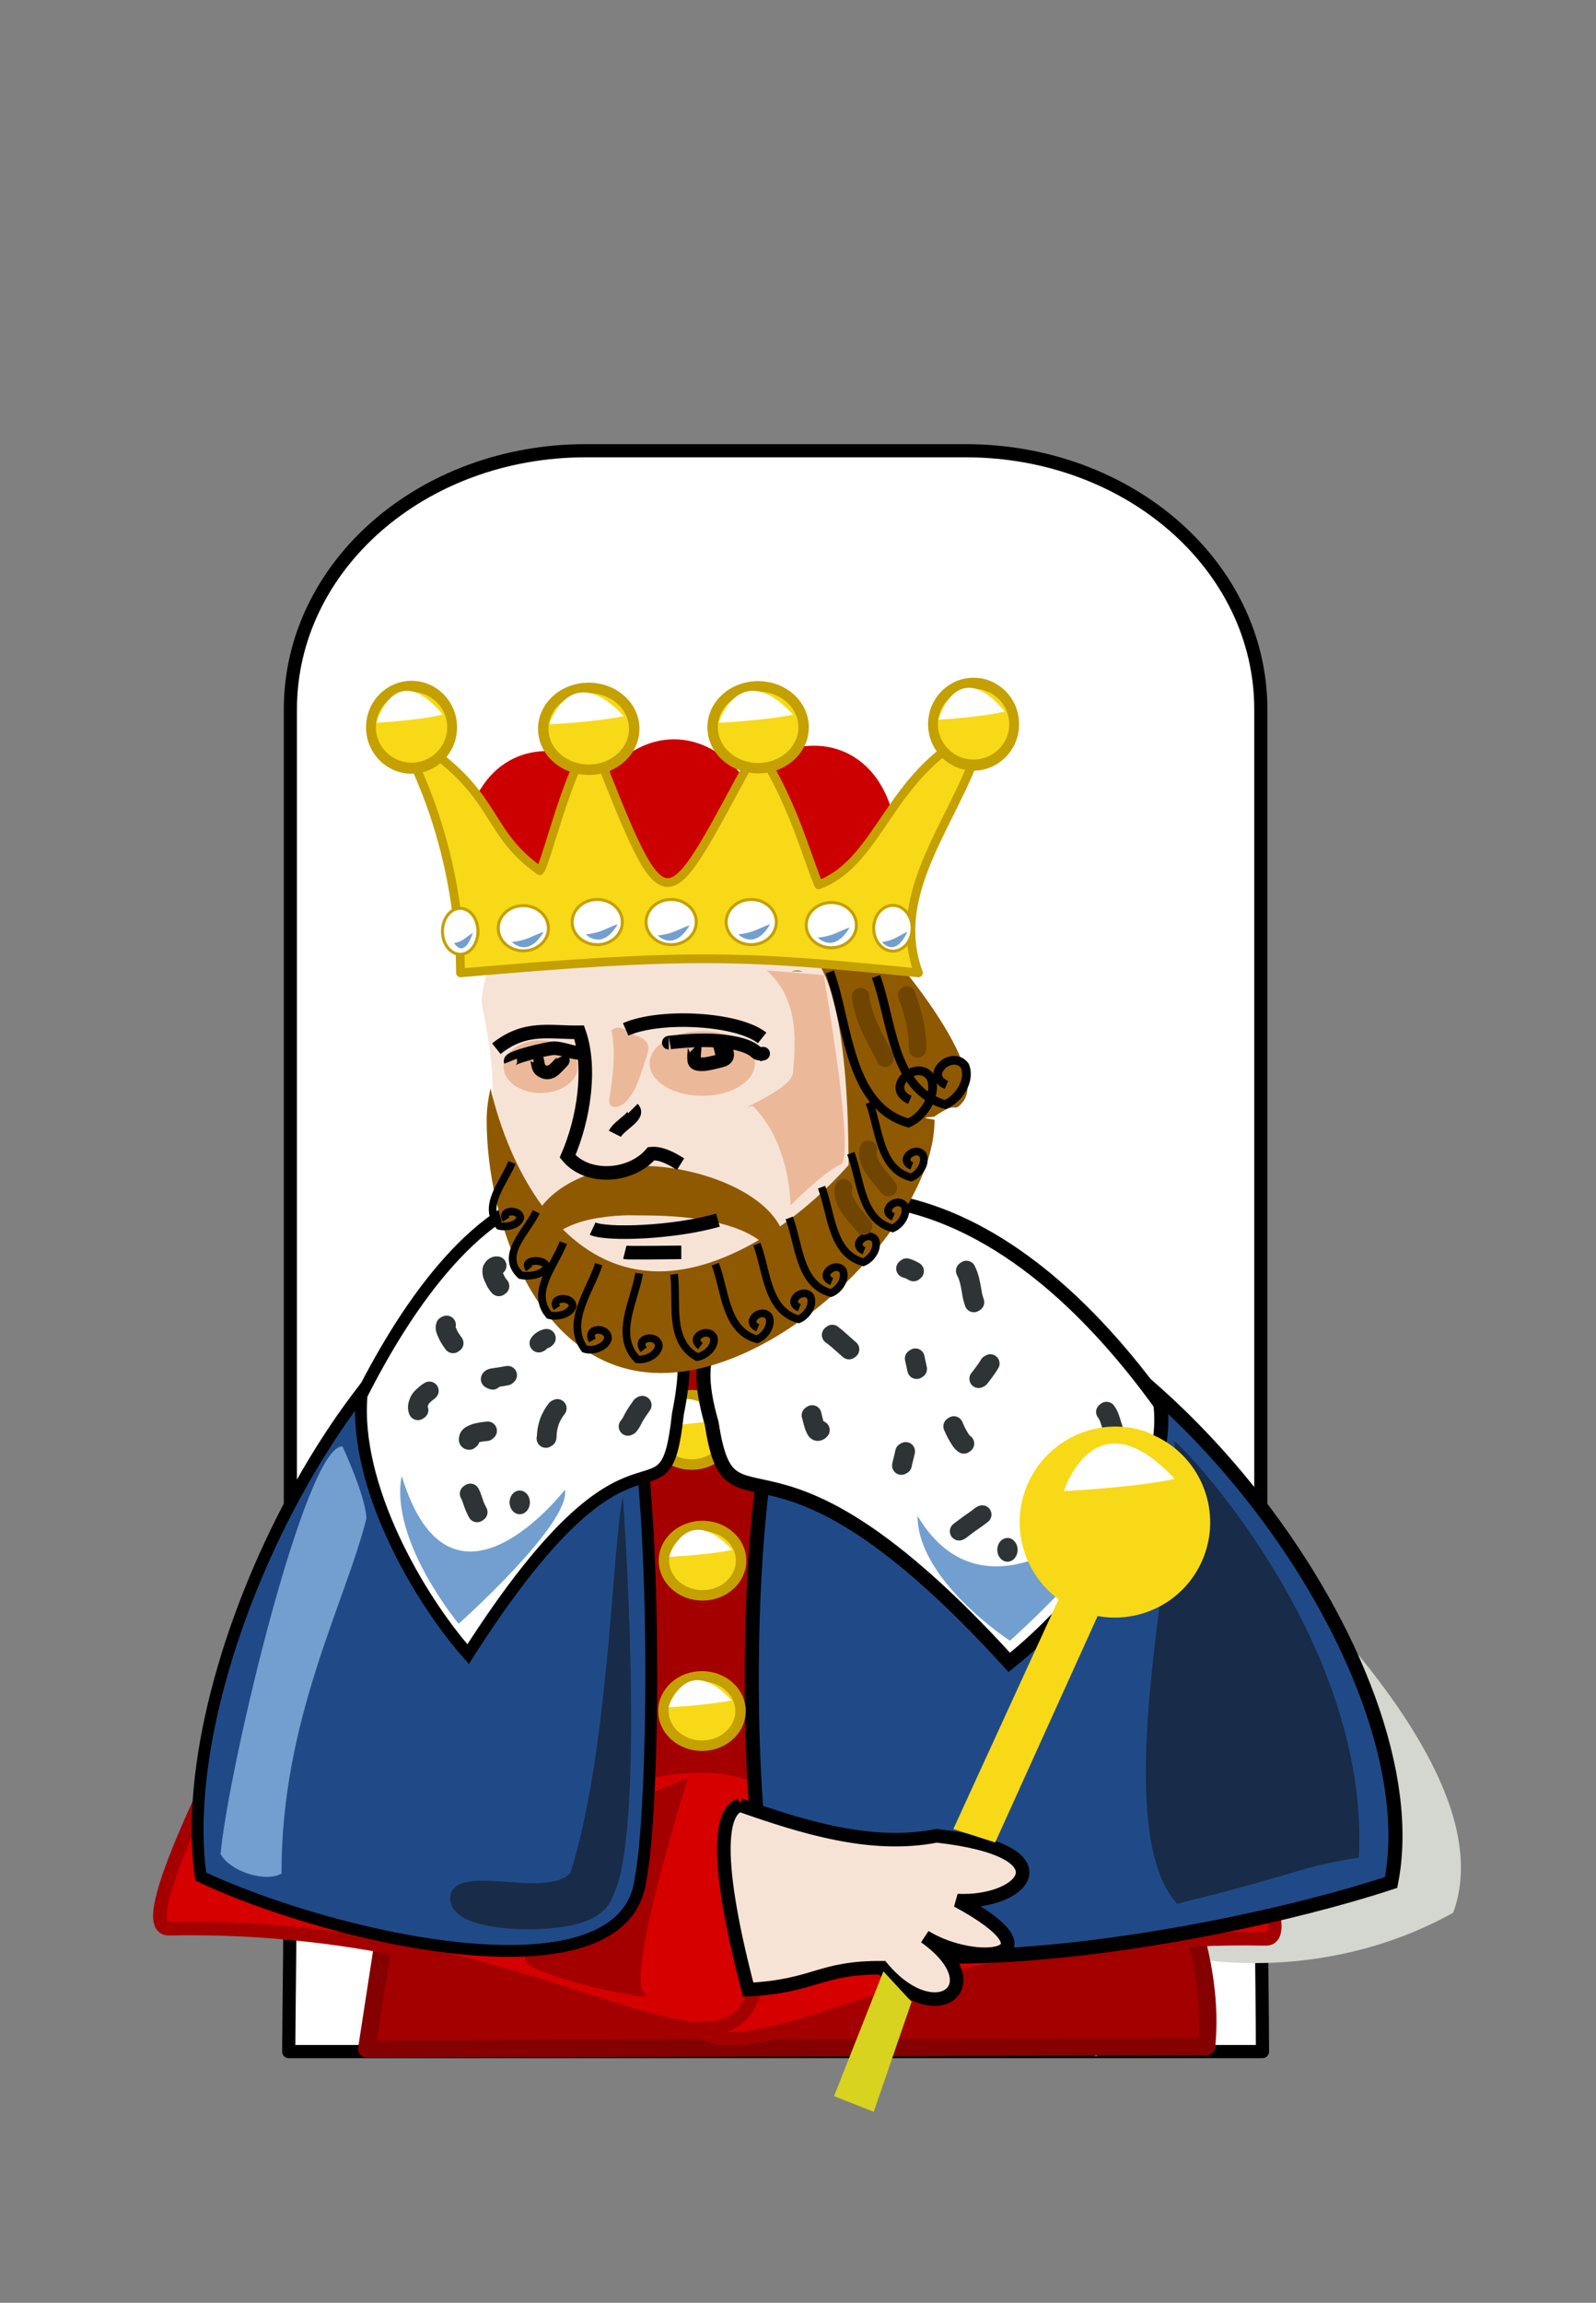 <?xml version="1.0"?><svg width="266.323" height="384" xmlns="http://www.w3.org/2000/svg" xmlns:xlink="http://www.w3.org/1999/xlink">
 <rect width="100%" height="100%" fill="#808080" stroke="none"/>
 <defs>
  <pattern patternTransform="translate(325.651,307.224)" id="pattern7798" xlink:href="#pattern6564"/>
  <pattern id="pattern6564" patternTransform="translate(619.65,288.224)" height="24.975" width="24.155" patternUnits="userSpaceOnUse">
   <g opacity="0.6" stroke="#a40000" stroke-width="5.177" stroke-miterlimit="4" transform="matrix(0.597,0,0,0.599,178.027,-170.192) " id="g6536">
    <path fill="#e61408" fill-rule="nonzero" stroke="#a40000" stroke-width="5.177" stroke-miterlimit="4" id="path6538" d="m-295.495,295.84c0.015,10.829 4.985,24.079 17.564,27.291c10.37,-1.943 17.625,-16.371 17.696,-27.2c0.031,-5.107 -3.923,-9.262 -8.792,-9.273c-4.869,-0.01 -8.699,4.614 -8.713,9.731c0.014,-5.117 -4.049,-9.761 -8.917,-9.771c-4.869,-0.02 -8.822,4.115 -8.838,9.222l0,0z"/>
   </g>
  </pattern>
 </defs>
 <g>
  <title>Layer 1</title>
  <path fill="#ffffff" fill-rule="nonzero" stroke="#000000" stroke-width="2.193" stroke-linecap="round" stroke-linejoin="round" stroke-miterlimit="4" stroke-dashoffset="0" id="rect6379" d="m97.724,75.163l63.398,0c27.295,0 49.269,19.236 49.269,43.13l0,180.687c0,23.894 0.202,26.836 0.279,43.13l-162.495,0c0.077,-11.501 0.279,-19.236 0.279,-43.13l0,-180.687c0,-23.894 21.974,-43.13 49.269,-43.13z"/>
  <path fill="#cc0000" fill-rule="nonzero" stroke-width="2" stroke-linecap="round" stroke-linejoin="round" stroke-miterlimit="4" stroke-dasharray="2, 2" stroke-dashoffset="0" id="path6896" d="m112.462,123.285c-4.141,0 -7.935,2.034 -10.925,5.5c-5.105,-3.514 -10.798,-4.591 -15.597,-2.411c-8.753,3.976 -11.203,17.359 -5.5,29.912c5.703,12.553 17.392,19.498 26.145,15.521c0.02,0.01 0.055,-0.01 0.075,0c1.812,0.916 3.772,1.432 5.802,1.432c2.704,0 5.251,-0.907 7.535,-2.486c0.151,0.076 0.297,0.156 0.452,0.226c8.753,3.976 20.518,-2.968 26.22,-15.521c5.703,-12.553 3.177,-26.011 -5.576,-29.988c-5.351,-2.431 -11.81,-0.755 -17.33,3.767c-3.044,-3.734 -6.985,-5.952 -11.302,-5.952z"/>
  <path fill="#d3d7cf" fill-rule="evenodd" stroke-width="1px" id="path6377" d="m137.1,199.772c7.995,6.541 119.921,79.947 105.385,119.194c-22.755,12.608 -45.061,7.268 -45.061,7.268l-8.358,10.538l-6.178,6.178l-47.968,-45.061l2.18,-98.117z"/>
  <path fill="#a40000" fill-rule="nonzero" stroke="#850000" stroke-width="2.907" stroke-linecap="round" stroke-linejoin="round" stroke-miterlimit="4" stroke-dashoffset="0" id="path6304" d="m127.38,221.523c-2.159,-0.001 -4.457,0.03 -6.814,0.071c-90.668,1.566 -47.514,19.336 -47.514,43.182l-11.853,76.909l140.132,-0.401c2.966,-28.731 -26.319,-61.638 -25.892,-78.21c0,-23.101 18.875,-41.51 -48.059,-41.551z"/>
  <path fill="#d60000" fill-rule="evenodd" stroke="#a40000" stroke-width="2.261px" d="m172.209,228.933c4.877,20.854 49.178,94.587 38.996,94.383c-67.483,-1.346 -97.251,35.96 -98.904,3.108c-0.397,-7.897 5.728,-11.409 -4.239,-24.867c14.733,-14.652 38.341,6.449 63.581,-4.521c-5.2,-12.029 -19.44,-31.951 -16.955,-46.626c1.388,-8.198 15.627,-29.573 17.52,-21.476z" id="path6306"/>
  <path fill="#d60000" fill-rule="evenodd" stroke="#a40000" stroke-width="2.261px" id="path6308" d="m67.19,227.238c-4.877,20.854 -49.178,94.587 -38.996,94.383c67.483,-1.346 97.251,35.96 98.904,3.108c0.397,-7.897 -5.728,-11.409 4.239,-24.867c-14.733,-14.652 -38.341,6.449 -63.581,-4.521c5.2,-12.029 19.44,-31.951 16.955,-46.626c-1.388,-8.198 -15.627,-29.573 -17.52,-21.476z"/>
  <path fill="#a40000" fill-rule="evenodd" stroke-width="1px" id="path5885" d="m103.517,301.093l11.306,-4.625c0,0 -10.792,33.919 -7.195,35.974c3.597,2.056 -20.043,-3.083 -20.043,-5.653c0,-2.57 17.987,-24.668 15.932,-25.696z"/>
  <path fill="#204a87" fill-rule="evenodd" stroke="#000000" stroke-width="1.978px" id="path6312" d="m91.845,208.719c-31.134,5.633 -63.344,68.471 -58.351,104.217c22.998,10.743 71.123,21.359 73.426,0.203c2.693,-13.346 3.161,-83.453 -5.014,-89.719c-4.056,-3.798 -9.531,-7.36 -10.062,-14.7z"/>
  <g transform="matrix(2.907,0,0,2.907,-1231.156,-617.513) " id="g6081">
   <path fill="#f7d917" fill-rule="nonzero" stroke="#c4a000" stroke-width="0.599" stroke-linecap="round" stroke-linejoin="round" stroke-miterlimit="4" stroke-dashoffset="0" id="path6083" d="m465.429,294.447c0.001,1.099 -0.991,1.99 -2.214,1.99c-1.223,0 -2.215,-0.891 -2.214,-1.99c-0.001,-1.099 0.991,-1.99 2.214,-1.99c1.223,0 2.215,0.891 2.214,1.99z"/>
   <path fill="#ffffff" fill-rule="evenodd" stroke-width="1px" d="m461.294,294.234c0,0 1.006,-3.22 3.623,-0.403c-1.409,0.302 -3.824,0.403 -3.623,0.403z" id="path6085"/>
  </g>
  <path fill="#ffffff" fill-rule="evenodd" stroke="#000000" stroke-width="1.978px" d="m94.584,198.241c-14.696,2.041 -26.414,18.951 -34.243,34.376c-1.339,15.104 9.471,33.842 17.772,43.219c28.611,-44.767 32.698,-18.857 35.001,-40.014c2.693,-13.346 -0.293,-16.614 -8.468,-22.881c-4.056,-3.798 -9.531,-7.36 -10.062,-14.7z" id="path6314"/>
  <path fill="#204a87" fill-rule="evenodd" stroke="#000000" stroke-width="2.353px" d="m149.327,210.007c44.18,5.616 89.886,68.269 82.801,103.909c-32.635,10.711 -100.926,21.296 -104.193,0.202c-3.821,-13.307 -4.486,-83.206 7.115,-89.454c5.755,-3.787 13.525,-7.338 14.278,-14.656z" id="path6316"/>
  <path fill="#ffffff" fill-rule="evenodd" stroke="#000000" stroke-width="2.353px" id="path6318" d="m145.038,199.841c20.854,2.035 37.482,18.895 48.592,34.274c1.901,15.06 -13.439,33.742 -25.219,43.091c-40.599,-44.634 -46.4,-18.801 -49.667,-39.896c-3.821,-13.307 0.416,-16.565 12.016,-22.813c5.755,-3.787 13.525,-7.338 14.278,-14.656z"/>
  <path fill="#2e3436" fill-rule="nonzero" stroke-linecap="round" stroke-linejoin="round" stroke-miterlimit="4" stroke-dashoffset="0" d="m88.423,250.53c0,1.092 -0.759,1.978 -1.696,1.978c-0.936,0 -1.695,-0.886 -1.695,-1.978c0,-1.092 0.759,-1.978 1.695,-1.978c0.936,0 1.696,0.886 1.696,1.978z" id="path6324"/>
  <path fill="#2e3436" fill-rule="nonzero" stroke-linecap="round" stroke-linejoin="round" stroke-miterlimit="4" stroke-dashoffset="0" id="path6352" d="m169.807,258.443c0,1.092 -0.759,1.978 -1.695,1.978c-0.936,0 -1.695,-0.886 -1.695,-1.978c0,-1.092 0.759,-1.978 1.695,-1.978c0.936,0 1.695,0.886 1.695,1.978z"/>
  <path fill="#f7e3d6" fill-rule="evenodd" stroke="#000000" stroke-width="2.261px" id="path6400" d="m123.424,300.992c10.368,3.624 21.86,7.297 32.873,5.139c22.3,2.499 14.676,11.351 3.444,10.802c17.831,9.651 3.044,11.232 -5.394,6.037c11.593,8.201 1.776,15.811 -7.148,5.161c-10.514,-0.075 -11.074,3.066 -22.355,3.648c-1.175,-4.626 -7.573,-28.471 -1.42,-30.787z"/>
  <path fill="#729fcf" fill-rule="evenodd" stroke-width="1px" id="path6625" d="m57.153,241.2c0,0 3.833,8.203 3.997,11.992c-3.567,14.257 -14.238,33.558 -14.172,59.234c-2.794,1.572 -8.682,-0.433 -10.175,-3.271c1.355,-14.472 14.172,-68.319 20.35,-67.955z"/>
  <path fill="#d7d31e" fill-rule="nonzero" stroke-linecap="round" stroke-linejoin="round" stroke-miterlimit="4" stroke-dashoffset="0" id="rect6406" d="m147.411,328.731l4.705,5.083l-6.318,18.346l-6.621,-2.62l8.234,-20.81z"/>
  <path fill="#182b48" fill-rule="evenodd" stroke-width="1px" id="path6672" d="m103.924,249.632c-1.817,8.694 -2.285,42.306 -8.737,62.698c-4.199,4.477 -19.734,-2.019 -20.043,4.111c-0.26,5.162 11.297,5.603 16.445,5.139c3.64,-0.328 9.251,-1.028 10.792,-5.653c5.539,-11.166 1.542,-67.216 1.542,-66.296z"/>
  <path fill="#2e3436" fill-rule="nonzero" stroke-linecap="round" stroke-linejoin="round" stroke-miterlimit="4" stroke-dashoffset="0" d="m127.217,221.747c0,1.092 -0.759,1.978 -1.695,1.978c-0.936,0 -1.696,-0.886 -1.696,-1.978c0,-1.092 0.759,-1.978 1.696,-1.978c0.936,0 1.695,0.886 1.695,1.978z" id="path6340"/>
  <path fill="#f7e3d6" fill-rule="nonzero" stroke-linecap="round" stroke-linejoin="round" stroke-miterlimit="4" stroke-dashoffset="0" id="path6360" d="m81.798,160.266c-0.507,2.001 -1.747,5.548 -1.324,7.629c1.635,8.052 1.791,10.583 1.93,20.61c3.263,16.123 16.713,23.794 27.02,23.794c20.613,0 36.85,-11.402 36.85,-28.233c0,-2.124 4.452,-20.163 3.945,-22.165c0,0 -22.529,-7.034 -34.937,-5.996c-21.155,1.77 -33.483,4.361 -33.483,4.361z"/>
  <path fill="#ebb999" fill-rule="nonzero" stroke-width="2" stroke-linecap="round" stroke-linejoin="round" stroke-miterlimit="4" stroke-dasharray="2, 2" stroke-dashoffset="0" d="m96.411,177.875c0,2.428 -2.773,4.396 -6.194,4.396c-3.421,0 -6.194,-1.968 -6.194,-4.396c0,-2.428 2.773,-4.396 6.194,-4.396c3.421,0 6.194,1.968 6.194,4.396z" id="path6364"/>
  <path fill="#ebb999" fill-rule="nonzero" stroke-width="2" stroke-linecap="round" stroke-linejoin="round" stroke-miterlimit="4" stroke-dasharray="2, 2" stroke-dashoffset="0" id="path6366" d="m125.983,177.344c0,2.98 -3.936,5.395 -8.792,5.395c-4.856,0 -8.792,-2.415 -8.792,-5.395c0,-2.98 3.936,-5.395 8.792,-5.395c4.856,0 8.792,2.415 8.792,5.395z"/>
  <path fill="none" fill-rule="evenodd" stroke="#000000" stroke-width="2.261px" id="path6368" d="m105.602,184.869c1.215,1.215 -2.229,2.659 -2.997,4.196"/>
  <path fill="none" fill-rule="evenodd" stroke="#000000" stroke-width="2.261px" id="path6370" d="m111.597,173.877c-0.308,0 3.062,-0.4 5.995,-0.4c2.443,0 6.975,0.381 8.592,1.998c0.527,0.527 2.117,-0.03 0.4,0.4"/>
  <path fill="none" fill-rule="evenodd" stroke="#000000" stroke-width="2.261px" id="path6372" d="m115.913,174.673c0.055,0.055 -0.26,1.878 0,2.398c0.217,0.434 0.914,0.4 1.399,0.4c0.699,0 2.431,-0.458 2.997,-0.599c1.086,-0.271 1.273,-0.814 0.799,-1.998c-0.201,-0.504 -1.133,-0.216 -1.998,0"/>
  <path fill="none" fill-rule="evenodd" stroke="#000000" stroke-width="2.261px" id="path6374" d="m85.203,176.96c-0.248,-0.619 6.177,-2.162 7.248,-2.162c1.399,0 3.161,0.818 4.56,0.818c0.133,0 -0.266,0 -0.4,0"/>
  <path fill="none" fill-rule="evenodd" stroke="#000000" stroke-width="2.261px" id="path6376" d="m89.017,176.015c0.894,0 0.484,1.862 1.199,2.398c1.524,1.143 2.452,-0.254 3.397,-1.199c0.557,-0.557 0.293,-0.413 0,-0.999"/>
  <path fill="#8f5902" fill-rule="nonzero" stroke-width="2" stroke-linecap="round" stroke-linejoin="round" stroke-miterlimit="4" stroke-dasharray="2, 2" stroke-dashoffset="0" id="path6390" d="m132.92,161.847c-0.259,0.013 -0.573,0.054 -0.848,0.141l1.837,0c-0.323,-0.108 -0.639,-0.159 -0.989,-0.141zm-0.101,-4.219c9.202,1.852 8.691,33.256 8.791,36.646c-3.419,3.835 -7.32,7.365 -11.445,10.244c-3.227,-6.154 -14.111,-10.102 -23.101,-10.102c-7.139,0 -13.285,2.532 -16.602,6.641c-4.123,-5.593 -6.963,-12.647 -8.619,-19.569c-0.373,1.72 -0.636,3.487 -0.636,5.298c-0,16.831 8.493,42.176 29.106,42.176c20.613,-0 45.637,-25.345 45.637,-42.176c0,-0.19 -3.337,-0.376 -0.071,-0.565c4.184,-2.927 3.049,-0.402 4.732,-2.391c4.396,-5.195 -9.81,-22.144 -9.81,-22.144l-17.983,-4.058zm-28.864,45.053c1.023,-0.048 2.035,0 3.108,0c6.44,0 14.746,0.643 19.569,4.097c-5.463,3.206 -11.182,5.228 -16.672,5.228c-6.442,0 -11.745,-2.753 -16.037,-6.994c2.71,-1.514 6.174,-2.15 10.032,-2.331z"/>
  <path fill="none" fill-rule="evenodd" stroke="#000000" stroke-width="2.261px" id="path6392" d="m82.823,174.878c4.854,-3.88 8.951,-2.661 13.82,-2.737c2.083,5.951 0.769,14.478 -1.929,20.681c3.266,3.946 10.504,3.559 13.948,-0.438c1.657,-0.153 3.339,0.77 4.904,1.746"/>
  <path fill="none" fill-rule="evenodd" stroke="#000000" stroke-width="2.261px" id="path6394" d="m98.892,204.88c2.292,1.067 13.383,0.731 20.911,-1.413"/>
  <path fill="none" fill-rule="evenodd" stroke="#000000" stroke-width="2.261px" id="path6396" d="m104.261,208.836c0.535,0.134 7.998,0 9.427,0"/>
  <path fill="#2e3436" fill-rule="nonzero" stroke="#2e3436" stroke-width="3.09" stroke-linecap="round" stroke-linejoin="round" stroke-miterlimit="4" stroke-dashoffset="0" d="m82.773,211.214c-0.401,0.001 -0.298,-0.016 -0.461,0.292c-0.121,0.332 -0.041,0.66 0.032,0.991c0.106,0.353 0.311,0.658 0.443,1c0.163,0.355 0.39,0.678 0.655,0.964l-0.196,0.141c-0.266,-0.289 -0.497,-0.613 -0.663,-0.97c-0.133,-0.343 -0.339,-0.649 -0.446,-1.003c-0.074,-0.335 -0.157,-0.667 -0.041,-1.005c0.166,-0.334 0.475,-0.625 0.872,-0.569l-0.195,0.158z" id="path5837"/>
  <path fill="#2e3436" fill-rule="nonzero" stroke="#2e3436" stroke-width="3.09" stroke-linecap="round" stroke-linejoin="round" stroke-miterlimit="4" stroke-dashoffset="0" d="m74.525,220.932c-0.181,0.41 0.02,0.843 0.191,1.221c0.226,0.569 0.542,1.078 0.904,1.569c0.059,0.083 0.118,0.167 0.177,0.25l-0.194,0.136c-0.059,-0.083 -0.118,-0.167 -0.177,-0.25c-0.366,-0.489 -0.676,-1.005 -0.906,-1.573c-0.18,-0.387 -0.376,-0.812 -0.218,-1.239l0.224,-0.114z" id="path5839"/>
  <path fill="#2e3436" fill-rule="nonzero" stroke="#2e3436" stroke-width="3.09" stroke-linecap="round" stroke-linejoin="round" stroke-miterlimit="4" stroke-dashoffset="0" d="m71.473,232.101c-0.354,0.216 -0.652,0.522 -0.948,0.819c-0.344,0.333 -0.519,0.756 -0.637,1.21c-0.085,0.34 -0.088,0.68 0.05,1.003l-0.204,0.137c-0.141,-0.328 -0.141,-0.672 -0.056,-1.019c0.116,-0.457 0.288,-0.885 0.632,-1.222c0.412,-0.411 0.837,-0.806 1.345,-1.1l-0.183,0.171z" id="path5841"/>
  <path fill="#2e3436" fill-rule="nonzero" stroke="#2e3436" stroke-width="3.09" stroke-linecap="round" stroke-linejoin="round" stroke-miterlimit="4" stroke-dashoffset="0" d="m81.192,238.757c-0.711,0.056 -1.407,0.161 -2.094,0.359c-0.591,0.226 -0.658,0.208 -0.774,0.786c-0.02,0.128 0.052,0.156 0.165,0.15l-0.192,0.163c-0.124,-0.007 -0.21,-0.048 -0.188,-0.188c0.024,-0.101 0.018,-0.21 0.052,-0.309c0.146,-0.431 0.74,-0.59 1.109,-0.758c0.692,-0.195 1.393,-0.297 2.108,-0.368l-0.186,0.164z" id="path5843"/>
  <path fill="#2e3436" fill-rule="nonzero" stroke="#2e3436" stroke-width="3.09" stroke-linecap="round" stroke-linejoin="round" stroke-miterlimit="4" stroke-dashoffset="0" d="m93.002,234.852c-0.517,0.637 -0.9,1.339 -1.208,2.096c-0.22,0.66 -0.387,1.341 -0.439,2.036c-0.074,0.991 0.043,-0.055 -0.039,0.632c-0.006,0.047 -0.011,0.094 -0.017,0.141l-0.213,0.127c0.007,-0.048 0.015,-0.096 0.022,-0.144c0.087,-0.552 -0.01,0.13 0.051,-0.638c0.055,-0.697 0.225,-1.38 0.439,-2.043c0.304,-0.752 0.678,-1.453 1.184,-2.091l0.22,-0.115z" id="path5845"/>
  <path fill="#2e3436" fill-rule="nonzero" stroke="#2e3436" stroke-width="3.09" stroke-linecap="round" stroke-linejoin="round" stroke-miterlimit="4" stroke-dashoffset="0" d="m84.531,229.482c-0.694,0.132 -1.393,0.236 -2.092,0.336c0.008,-0.085 -0.584,0.161 -0.571,0.123c0.068,-0.206 0.465,0.063 0.534,0.091l-0.187,0.148c-0.213,-0.083 -0.452,-0.164 -0.433,-0.217c0.093,-0.265 0.636,-0.257 0.835,-0.301c0.704,-0.099 1.407,-0.203 2.104,-0.342l-0.189,0.161z" id="path5847"/>
  <path fill="#2e3436" fill-rule="nonzero" stroke="#2e3436" stroke-width="3.09" stroke-linecap="round" stroke-linejoin="round" stroke-miterlimit="4" stroke-dashoffset="0" d="m107.179,234.313c-0.487,0.697 -0.982,1.378 -1.392,2.125c-0.222,0.478 -0.457,0.923 -0.796,1.325l-0.204,0.106c0.35,-0.399 0.587,-0.844 0.811,-1.327c0.4,-0.74 0.884,-1.417 1.362,-2.108l0.219,-0.121z" id="path5849"/>
  <path fill="#2e3436" fill-rule="nonzero" stroke="#2e3436" stroke-width="3.09" stroke-linecap="round" stroke-linejoin="round" stroke-miterlimit="4" stroke-dashoffset="0" d="m90.998,223.316c-0.253,0.051 -0.498,0.178 -0.716,0.316c-0.081,0.051 -0.105,0.16 -0.161,0.238l-0.211,0.112c0.286,-0.418 0.779,-0.724 1.278,-0.829l-0.191,0.163z" id="path5851"/>
  <path fill="#2e3436" fill-rule="nonzero" stroke="#2e3436" stroke-width="3.09" stroke-linecap="round" stroke-linejoin="round" stroke-miterlimit="4" stroke-dashoffset="0" d="m78.483,248.949c0.344,0.635 0.5,1.341 0.762,2.01c0.155,0.416 0.364,0.809 0.561,1.206l-0.189,0.128c-0.197,-0.398 -0.407,-0.791 -0.562,-1.208c-0.265,-0.664 -0.417,-1.372 -0.779,-1.996l0.207,-0.141z" id="path5853"/>
  <path fill="#2e3436" fill-rule="nonzero" stroke="#2e3436" stroke-width="3.09" stroke-linecap="round" stroke-linejoin="round" stroke-miterlimit="4" stroke-dashoffset="0" d="m151.141,242.019c-0.132,0.646 -0.327,1.277 -0.466,1.923c-0.021,0.111 -0.041,0.221 -0.062,0.332l-0.203,0.119c0.021,-0.111 0.042,-0.222 0.063,-0.333c0.139,-0.641 0.338,-1.27 0.452,-1.915l0.217,-0.126z" id="path5855"/>
  <path fill="#2e3436" fill-rule="nonzero" stroke="#2e3436" stroke-width="3.09" stroke-linecap="round" stroke-linejoin="round" stroke-miterlimit="4" stroke-dashoffset="0" d="m165.252,227.375c-0.335,0.565 -0.717,1.1 -1.113,1.623c-0.196,0.279 -0.414,0.54 -0.623,0.809l-0.21,0.11c0.21,-0.27 0.431,-0.531 0.628,-0.811c0.394,-0.517 0.771,-1.048 1.099,-1.61l0.219,-0.121z" id="path5859"/>
  <path fill="#2e3436" fill-rule="nonzero" stroke="#2e3436" stroke-width="3.09" stroke-linecap="round" stroke-linejoin="round" stroke-miterlimit="4" stroke-dashoffset="0" d="m163.902,252.562c-0.704,0.562 -1.455,1.066 -2.191,1.586c-0.498,0.346 -0.959,0.74 -1.452,1.093l-0.213,0.104c0.5,-0.352 0.964,-0.749 1.465,-1.099c0.729,-0.515 1.474,-1.013 2.169,-1.574l0.222,-0.11z" id="path5861"/>
  <path fill="#2e3436" fill-rule="nonzero" stroke="#2e3436" stroke-width="3.09" stroke-linecap="round" stroke-linejoin="round" stroke-miterlimit="4" stroke-dashoffset="0" d="m135.528,235.868c0.166,0.65 0.297,1.304 0.523,1.939c0.122,0.197 0.286,0.839 0.632,0.781c0.084,-0.014 0.152,-0.076 0.227,-0.114l-0.176,0.164c-0.081,0.035 -0.154,0.095 -0.242,0.104c-0.355,0.037 -0.508,-0.597 -0.636,-0.806c-0.223,-0.633 -0.357,-1.285 -0.536,-1.929l0.207,-0.138z" id="path5863"/>
  <path fill="#2e3436" fill-rule="nonzero" stroke="#2e3436" stroke-width="3.09" stroke-linecap="round" stroke-linejoin="round" stroke-miterlimit="4" stroke-dashoffset="0" d="m138.889,222.457c0.844,0.641 1.609,1.376 2.406,2.073c0.183,0.16 0.367,0.32 0.55,0.48l-0.169,0.125c-0.183,-0.16 -0.366,-0.32 -0.55,-0.48c-0.799,-0.699 -1.573,-1.432 -2.44,-2.05l0.203,-0.148z" id="path5865"/>
  <path fill="#2e3436" fill-rule="nonzero" stroke="#2e3436" stroke-width="3.09" stroke-linecap="round" stroke-linejoin="round" stroke-miterlimit="4" stroke-dashoffset="0" d="m151.285,211.382c0.47,0.14 0.921,0.34 1.341,0.593l-0.192,0.147c-0.419,-0.253 -0.87,-0.454 -1.342,-0.585l0.194,-0.155z" id="path5867"/>
  <path fill="#2e3436" fill-rule="nonzero" stroke="#2e3436" stroke-width="3.09" stroke-linecap="round" stroke-linejoin="round" stroke-miterlimit="4" stroke-dashoffset="0" d="m161.266,211.781c0.574,1.133 0.781,2.404 0.993,3.644c0.081,0.595 0.243,1.166 0.434,1.733l-0.186,0.122c-0.19,-0.57 -0.348,-1.144 -0.425,-1.742c-0.209,-1.234 -0.414,-2.507 -1.018,-3.619l0.202,-0.137z" id="path5869"/>
  <path fill="#2e3436" fill-rule="nonzero" stroke="#2e3436" stroke-width="3.09" stroke-linecap="round" stroke-linejoin="round" stroke-miterlimit="4" stroke-dashoffset="0" d="m152.744,226.407c0.142,0.622 0.253,1.25 0.397,1.872l-0.191,0.123c-0.143,-0.619 -0.256,-1.245 -0.412,-1.861l0.207,-0.135z" id="path5871"/>
  <path fill="#2e3436" fill-rule="nonzero" stroke="#2e3436" stroke-width="3.09" stroke-linecap="round" stroke-linejoin="round" stroke-miterlimit="4" stroke-dashoffset="0" d="m159.168,237.713c0.33,0.849 0.763,1.659 1.268,2.417c0.347,0.436 0.152,0.238 0.585,0.593l-0.185,0.137c-0.436,-0.36 -0.241,-0.159 -0.586,-0.601c-0.501,-0.762 -0.93,-1.573 -1.288,-2.412l0.207,-0.135z" id="path5875"/>
  <path fill="#2e3436" fill-rule="nonzero" stroke="#2e3436" stroke-width="3.09" stroke-linecap="round" stroke-linejoin="round" stroke-miterlimit="4" stroke-dashoffset="0" d="m184.648,235.304c0.541,0.704 0.726,1.578 0.996,2.406c0.171,0.456 0.292,0.924 0.388,1.4l-0.194,0.124c-0.09,-0.478 -0.205,-0.947 -0.378,-1.403c-0.269,-0.821 -0.453,-1.692 -1.011,-2.377l0.2,-0.15z" id="path5877"/>
  <path fill="#2e3436" fill-rule="nonzero" stroke="#2e3436" stroke-width="3.09" stroke-linecap="round" stroke-linejoin="round" stroke-miterlimit="4" stroke-dashoffset="0" d="m177.905,242.083c0.068,0.856 0.113,1.714 0.161,2.572c0.031,0.261 -0.096,0.947 -0.53,0.764l0.197,-0.156c0.03,0.009 0.381,0.102 -0.033,0.135c-0.047,0.004 0.069,-0.066 0.091,-0.108c0.098,-0.191 0.071,-0.289 0.077,-0.512c-0.039,-0.855 -0.08,-1.711 -0.172,-2.563l0.209,-0.132z" id="path5879"/>
  <path fill="#729fcf" fill-rule="evenodd" stroke-width="1px" id="path5881" d="m94.266,248.417c0,0 -19.015,24.668 -27.238,-2.313c-2.056,10.792 9.508,24.668 9.508,24.668c0,0 18.758,-16.702 17.73,-22.356z"/>
  <path fill="#729fcf" fill-rule="evenodd" stroke-width="1px" d="m186.258,251.243c0,0 -21.328,21.328 -33.148,1.542c-0,10.792 15.418,20.814 15.418,20.814c0,0 18.758,-16.702 17.73,-22.356z" id="path5883"/>
  <path fill="#182b48" fill-rule="evenodd" stroke-width="1px" d="m195.915,240.382c2.294,10.236 -12.049,63.377 0.514,77.088c22.888,-5.702 19.425,-5.928 30.321,-7.709c1.942,-36.862 -30.835,-70.299 -30.835,-69.379z" id="path5895"/>
  <path fill="#f7d917" fill-rule="nonzero" stroke-linecap="round" stroke-linejoin="round" stroke-miterlimit="4" stroke-dashoffset="0" id="rect6402" d="m191.021,238.671c-7.652,-2.517 -16.151,1.203 -19.499,8.718c-3.1,6.959 -0.777,14.965 5.13,19.293l-17.57,38.321l6.981,2.24l17.098,-37.76c7.055,1.301 14.358,-2.313 17.405,-9.153c3.571,-8.016 -0.036,-17.421 -8.053,-20.993c-0.501,-0.223 -0.984,-0.498 -1.494,-0.665z"/>
  <path fill="#f7d917" fill-rule="nonzero" stroke="#c4a000" stroke-width="1.454" stroke-linecap="round" stroke-linejoin="round" stroke-miterlimit="4" stroke-dashoffset="0" id="path6885" d="m65.957,121.401c1.898,3.115 10.824,18.867 10.88,40.834c38.202,-3.306 46.99,-2.965 76.425,0c-5.337,-14.561 7.902,-27.08 10.88,-40.834c-15.865,6.773 -16.85,22.128 -27.529,26.152c-1.975,-4.622 -4.43,-14.199 -10.225,-22.875c-15.713,28.683 -14.65,31.441 -27.201,-0.459c-3.412,0.043 -8.016,19.878 -9.111,20.974c-10.154,-7.17 -6.158,-13.611 -24.12,-23.793z"/>
  <path fill="#ffffff" fill-rule="nonzero" stroke="#c4a000" stroke-width="0.5" stroke-linecap="round" stroke-linejoin="round" stroke-miterlimit="4" stroke-dashoffset="0" id="path5997" d="m103.849,153.76c0.001,2.082 -1.874,3.77 -4.187,3.77c-2.313,0 -4.188,-1.688 -4.187,-3.77c-0.001,-2.082 1.873,-3.77 4.187,-3.77c2.313,0 4.188,1.688 4.187,3.77z"/>
  <path fill="#ffffff" fill-rule="nonzero" stroke="#c4a000" stroke-width="0.5" stroke-linecap="round" stroke-linejoin="round" stroke-miterlimit="4" stroke-dashoffset="0" d="m116.183,153.76c0.001,2.082 -1.873,3.77 -4.187,3.77c-2.313,0 -4.188,-1.688 -4.187,-3.77c-0.001,-2.082 1.874,-3.77 4.187,-3.77c2.313,0 4.188,1.688 4.187,3.77z" id="path5999"/>
  <path fill="#ffffff" fill-rule="nonzero" stroke="#c4a000" stroke-width="0.5" stroke-linecap="round" stroke-linejoin="round" stroke-miterlimit="4" stroke-dashoffset="0" id="path6001" d="m129.545,153.76c0.001,2.082 -1.874,3.77 -4.187,3.77c-2.313,0 -4.188,-1.688 -4.187,-3.77c-0.001,-2.082 1.874,-3.77 4.187,-3.77c2.313,0 4.188,1.688 4.187,3.77z"/>
  <path fill="#ffffff" fill-rule="nonzero" stroke="#c4a000" stroke-width="0.5" stroke-linecap="round" stroke-linejoin="round" stroke-miterlimit="4" stroke-dashoffset="0" d="m142.907,154.274c0.001,2.082 -1.874,3.77 -4.187,3.77c-2.313,0 -4.188,-1.688 -4.187,-3.77c-0.001,-2.082 1.874,-3.77 4.187,-3.77c2.313,0 4.188,1.688 4.187,3.77z" id="path6003"/>
  <path fill="#ffffff" fill-rule="nonzero" stroke="#c4a000" stroke-width="0.5" stroke-linecap="round" stroke-linejoin="round" stroke-miterlimit="4" stroke-dashoffset="0" id="path6005" d="m152.205,154.788c0.001,2.108 -1.435,3.817 -3.206,3.817c-1.771,0 -3.207,-1.709 -3.206,-3.817c-0.001,-2.108 1.435,-3.817 3.206,-3.817c1.771,0 3.207,1.709 3.206,3.817z"/>
  <path fill="#ffffff" fill-rule="nonzero" stroke="#c4a000" stroke-width="0.5" stroke-linecap="round" stroke-linejoin="round" stroke-miterlimit="4" stroke-dashoffset="0" d="m91.515,154.788c0.001,2.082 -1.873,3.77 -4.187,3.77c-2.313,0 -4.188,-1.688 -4.187,-3.77c-0.001,-2.082 1.874,-3.77 4.187,-3.77c2.313,0 4.188,1.688 4.187,3.77z" id="path6007"/>
  <path fill="#ffffff" fill-rule="nonzero" stroke="#c4a000" stroke-width="0.5" stroke-linecap="round" stroke-linejoin="round" stroke-miterlimit="4" stroke-dashoffset="0" id="path6009" d="m79.755,155.302c0.001,2.115 -1.325,3.83 -2.962,3.83c-1.636,0 -2.963,-1.715 -2.962,-3.83c-0.001,-2.115 1.325,-3.83 2.962,-3.83c1.636,0 2.963,1.715 2.962,3.83z"/>
  <path fill="none" fill-rule="evenodd" stroke="#000000" stroke-width="1.454" stroke-miterlimit="4" id="path6013" d="m138.463,162.078c3.133,8.704 3.061,22.288 13.124,25.194c2.621,-1.126 4.878,-4.807 3.723,-7.624c-2.368,-3.329 -7.902,1.827 -3.485,3.758"/>
  <path fill="none" fill-rule="evenodd" stroke="#000000" stroke-width="1.28" stroke-miterlimit="4" d="m131.695,203.105c1.663,4.325 1.625,11.076 6.967,12.52c1.392,-0.56 2.59,-2.389 1.976,-3.789c-1.257,-1.654 -4.195,0.908 -1.85,1.867" id="path6021"/>
  <path fill="none" fill-rule="evenodd" stroke="#000000" stroke-width="1.28" stroke-miterlimit="4" id="path6025" d="m137.091,197.966c1.663,4.325 1.625,11.076 6.967,12.52c1.392,-0.56 2.59,-2.389 1.976,-3.789c-1.257,-1.654 -4.195,0.908 -1.85,1.867"/>
  <path fill="none" fill-rule="evenodd" stroke="#000000" stroke-width="1.28" stroke-miterlimit="4" d="m141.974,192.312c1.663,4.325 1.625,11.076 6.967,12.52c1.392,-0.56 2.59,-2.389 1.976,-3.789c-1.257,-1.654 -4.195,0.908 -1.85,1.867" id="path6027"/>
  <path fill="none" fill-rule="evenodd" stroke="#000000" stroke-width="1.28" stroke-miterlimit="4" id="path6029" d="m145.057,183.833c1.663,4.325 1.625,11.076 6.967,12.52c1.392,-0.56 2.59,-2.389 1.977,-3.789c-1.257,-1.654 -4.195,0.908 -1.85,1.867"/>
  <path fill="none" fill-rule="evenodd" stroke="#000000" stroke-width="1.28" stroke-miterlimit="4" id="path6031" d="m126.299,207.473c1.663,4.325 1.625,11.076 6.967,12.52c1.392,-0.56 2.59,-2.389 1.976,-3.789c-1.257,-1.654 -4.195,0.908 -1.85,1.867"/>
  <path fill="none" fill-rule="evenodd" stroke="#000000" stroke-width="1.28" stroke-miterlimit="4" d="m119.361,210.814c1.663,4.325 1.625,11.076 6.968,12.52c1.392,-0.56 2.59,-2.389 1.976,-3.789c-1.257,-1.654 -4.195,0.908 -1.85,1.867" id="path6033"/>
  <path fill="none" fill-rule="evenodd" stroke="#000000" stroke-width="1.28" stroke-miterlimit="4" id="path6035" d="m112.478,212.489c0.601,4.595 -1.02,11.148 3.834,13.806c1.484,-0.217 3.078,-1.714 2.811,-3.219c-0.834,-1.903 -4.291,-0.102 -2.237,1.381"/>
  <path fill="none" fill-rule="evenodd" stroke="#000000" stroke-width="1.28" stroke-miterlimit="4" d="m106.652,212.333c-0.753,4.572 -4.201,10.376 -0.323,14.325c1.483,0.221 3.443,-0.751 3.621,-2.269c-0.248,-2.063 -4.078,-1.339 -2.541,0.675" id="path6037"/>
  <path fill="none" fill-rule="evenodd" stroke="#000000" stroke-width="1.28" stroke-miterlimit="4" id="path6039" d="m99.912,210.814c-1.396,4.419 -5.634,9.673 -2.357,14.133c1.437,0.43 3.514,-0.254 3.907,-1.731c0.048,-2.077 -3.846,-1.905 -2.611,0.307"/>
  <path fill="none" fill-rule="evenodd" stroke="#000000" stroke-width="1.28" stroke-miterlimit="4" d="m94.002,207.217c-1.396,3.782 -5.634,8.279 -2.357,12.096c1.437,0.368 3.514,-0.217 3.907,-1.481c0.048,-1.778 -3.846,-1.63 -2.611,0.262" id="path6041"/>
  <path fill="none" fill-rule="evenodd" stroke="#000000" stroke-width="1.28" stroke-miterlimit="4" id="path6043" d="m89.478,202.078c-1.536,3.304 -6.199,7.233 -2.593,10.568c1.581,0.321 3.867,-0.19 4.299,-1.294c0.053,-1.553 -4.232,-1.424 -2.873,0.229"/>
  <path fill="none" fill-rule="evenodd" stroke="#000000" stroke-width="1.28" stroke-miterlimit="4" d="m85.421,193.855c-1.256,3.304 -5.069,7.233 -2.12,10.568c1.293,0.321 3.162,-0.19 3.515,-1.294c0.043,-1.553 -3.46,-1.424 -2.349,0.229" id="path6045"/>
  <path fill="#ffffff" fill-rule="evenodd" stroke-width="1px" id="path6047" d="m177.521,248.674c0,0 5.139,-16.445 18.501,-2.056c-7.195,1.542 -19.529,2.056 -18.501,2.056z"/>
  <path fill="none" fill-rule="evenodd" stroke="#000000" stroke-width="1.454" stroke-miterlimit="4" d="m146.172,162.849c2.757,7.372 2.694,18.878 11.552,21.34c2.307,-0.954 4.294,-4.072 3.277,-6.458c-2.085,-2.82 -6.955,1.548 -3.068,3.183" id="path6049"/>
  <path fill="none" fill-rule="evenodd" stroke="#6f4501" stroke-width="2.907px" stroke-linecap="round" id="path6055" d="m144.887,191.629c-0.584,2.431 2.068,4.683 3.34,6.424"/>
  <path fill="none" fill-rule="evenodd" stroke="#6f4501" stroke-width="2.907px" stroke-linecap="round" id="path6061" d="m143.602,166.189c0.421,3.391 2.023,6.267 3.597,9.251c0.034,0.034 0.504,1.007 0.514,1.028"/>
  <path fill="none" fill-rule="evenodd" stroke="#6f4501" stroke-width="2.907px" stroke-linecap="round" id="path6063" d="m151.311,165.933c1.048,3.004 1.868,5.734 1.799,8.994"/>
  <path fill="none" fill-rule="evenodd" stroke="#6f4501" stroke-width="2.907px" stroke-linecap="round" d="m140.776,198.053c-0.584,2.431 2.069,4.683 3.341,6.424" id="path6065"/>
  <g transform="matrix(2.907,0,0,2.907,-1229.339,-595.709) " id="g6071">
   <path fill="#f7d917" fill-rule="nonzero" stroke="#c4a000" stroke-width="0.599" stroke-linecap="round" stroke-linejoin="round" stroke-miterlimit="4" stroke-dashoffset="0" d="m465.429,294.447c0.001,1.099 -0.991,1.99 -2.214,1.99c-1.223,0 -2.215,-0.891 -2.214,-1.99c-0.001,-1.099 0.991,-1.99 2.214,-1.99c1.223,0 2.215,0.891 2.214,1.99z" id="path6067"/>
   <path fill="#ffffff" fill-rule="evenodd" stroke-width="1px" id="path6069" d="m461.294,294.234c0,0 1.006,-3.22 3.623,-0.403c-1.409,0.302 -3.824,0.403 -3.623,0.403z"/>
  </g>
  <g transform="matrix(2.907,0,0,2.907,-1229.43,-570.634) " id="g6075">
   <path fill="#f7d917" fill-rule="nonzero" stroke="#c4a000" stroke-width="0.599" stroke-linecap="round" stroke-linejoin="round" stroke-miterlimit="4" stroke-dashoffset="0" id="path6077" d="m465.429,294.447c0.001,1.099 -0.991,1.99 -2.214,1.99c-1.223,0 -2.215,-0.891 -2.214,-1.99c-0.001,-1.099 0.991,-1.99 2.214,-1.99c1.223,0 2.215,0.891 2.214,1.99z"/>
   <path fill="#ffffff" fill-rule="evenodd" stroke-width="1px" d="m461.294,294.234c0,0 1.006,-3.22 3.623,-0.403c-1.409,0.302 -3.824,0.403 -3.623,0.403z" id="path6079"/>
  </g>
  <g id="g6089" transform="matrix(3.429,0,0,3.429,-1545.19,-925.859) ">
   <path fill="#f7d917" fill-rule="nonzero" stroke="#c4a000" stroke-width="0.508" stroke-linecap="round" stroke-linejoin="round" stroke-miterlimit="4" stroke-dashoffset="0" id="path6091" d="m481.488,305.451c0.001,1.099 -0.991,1.99 -2.214,1.99c-1.223,0 -2.215,-0.891 -2.214,-1.99c-0.001,-1.099 0.991,-1.99 2.214,-1.99c1.223,0 2.215,0.891 2.214,1.99z"/>
   <path fill="#ffffff" fill-rule="evenodd" stroke-width="1px" d="m477.353,305.238c0,0 1.006,-3.22 3.623,-0.403c-1.409,0.302 -3.824,0.403 -3.623,0.403z" id="path6093"/>
  </g>
  <g transform="matrix(3.429,0,0,3.429,-1516.924,-926.116) " id="g6095">
   <path fill="#f7d917" fill-rule="nonzero" stroke="#c4a000" stroke-width="0.508" stroke-linecap="round" stroke-linejoin="round" stroke-miterlimit="4" stroke-dashoffset="0" d="m481.488,305.451c0.001,1.099 -0.991,1.99 -2.214,1.99c-1.223,0 -2.215,-0.891 -2.214,-1.99c-0.001,-1.099 0.991,-1.99 2.214,-1.99c1.223,0 2.215,0.891 2.214,1.99z" id="path6097"/>
   <path fill="#ffffff" fill-rule="evenodd" stroke-width="1px" id="path6099" d="m477.353,305.238c0,0 1.006,-3.22 3.623,-0.403c-1.409,0.302 -3.824,0.403 -3.623,0.403z"/>
  </g>
  <g id="g6101" transform="matrix(3.058,0,0,3.429,-1269.963,-926.63) ">
   <path fill="#f7d917" fill-rule="nonzero" stroke="#c4a000" stroke-width="0.538" stroke-linecap="round" stroke-linejoin="round" stroke-miterlimit="4" stroke-dashoffset="0" id="path6103" d="m470.633,305.451c0.001,1.099 -0.991,1.99 -2.214,1.99c-1.223,0 -2.215,-0.891 -2.214,-1.99c-0.001,-1.099 0.991,-1.99 2.214,-1.99c1.223,0 2.215,0.891 2.214,1.99z"/>
   <path fill="#ffffff" fill-rule="evenodd" stroke-width="1px" d="m466.498,305.238c0,0 1.006,-3.22 3.623,-0.403c-1.409,0.302 -3.824,0.403 -3.623,0.403z" id="path6105"/>
  </g>
  <g transform="matrix(3.058,0,0,3.429,-1363.753,-926.116) " id="g6107">
   <path fill="#f7d917" fill-rule="nonzero" stroke="#c4a000" stroke-width="0.538" stroke-linecap="round" stroke-linejoin="round" stroke-miterlimit="4" stroke-dashoffset="0" d="m470.633,305.451c0.001,1.099 -0.991,1.99 -2.214,1.99c-1.223,0 -2.215,-0.891 -2.214,-1.99c-0.001,-1.099 0.991,-1.99 2.214,-1.99c1.223,0 2.215,0.891 2.214,1.99z" id="path6109"/>
   <path fill="#ffffff" fill-rule="evenodd" stroke-width="1px" id="path6111" d="m466.498,305.238c0,0 1.006,-3.22 3.623,-0.403c-1.409,0.302 -3.824,0.403 -3.623,0.403z"/>
  </g>
  <path fill="#729fcf" fill-rule="evenodd" stroke-width="1px" id="path6113" d="m85.407,157.073c0,0 2.657,2.825 5.315,-1.681c-1.699,0.527 -2.725,1.454 -5.315,1.681z"/>
  <path fill="#729fcf" fill-rule="evenodd" stroke-width="1px" d="m97.763,155.802c0,0 2.657,2.825 5.315,-1.681c-1.699,0.527 -2.725,1.454 -5.315,1.681z" id="path6115"/>
  <path fill="#729fcf" fill-rule="evenodd" stroke-width="1px" id="path6117" d="m109.755,155.983c0,0 2.657,2.825 5.315,-1.681c-1.699,0.527 -2.725,1.454 -5.315,1.681z"/>
  <path fill="#729fcf" fill-rule="evenodd" stroke-width="1px" d="m123.201,155.802c0,0 2.657,2.825 5.315,-1.681c-1.699,0.527 -2.725,1.454 -5.315,1.681z" id="path6119"/>
  <path fill="#729fcf" fill-rule="evenodd" stroke-width="1px" id="path6121" d="m136.464,156.347c0,0 2.657,2.825 5.315,-1.681c-1.699,0.527 -2.725,1.454 -5.315,1.681z"/>
  <path fill="#729fcf" fill-rule="evenodd" stroke-width="1px" d="m147.185,157.073c0,0 2.112,2.825 4.224,-1.681c-1.351,0.527 -2.166,1.454 -4.224,1.681z" id="path6123"/>
  <path fill="#729fcf" fill-rule="evenodd" stroke-width="1px" id="path6125" d="m75.777,157.255c0,0 1.567,2.825 3.134,-1.681c-1.002,0.527 -1.607,1.454 -3.134,1.681z"/>
  <path fill="#ebb999" fill-rule="evenodd" stroke-width="1px" id="path6127" d="m127.928,161.821l9.508,0.771c0,0 5.396,30.578 2.827,31.606c-2.57,1.028 -8.342,6.787 -8.342,6.787c0,0 0.018,-10.312 -6.305,-16.552c-3.597,1.028 6.167,-2.57 6.681,-5.396c0.667,-6.644 0.606,-12.74 -4.368,-17.216z"/>
  <path fill="#ebb999" fill-rule="evenodd" stroke-width="1px" id="path6129" d="m102.033,171.791c1.567,-1.213 2.999,0.502 4.712,1.127c1.887,0.885 1.639,2.075 0.942,3.841c-0.872,2.574 -1.299,4.785 -3.096,6.783c-0.694,1.016 -3.068,1.799 -2.943,-0.121c0.624,-3.961 1.142,-7.709 0.384,-11.63z"/>
  <path fill="none" fill-rule="evenodd" stroke="#000000" stroke-width="2.261px" d="m127.179,173.079c-4.037,-3.244 -16.907,-3.987 -22.775,-1.428" id="path6378"/>
 </g>
</svg>